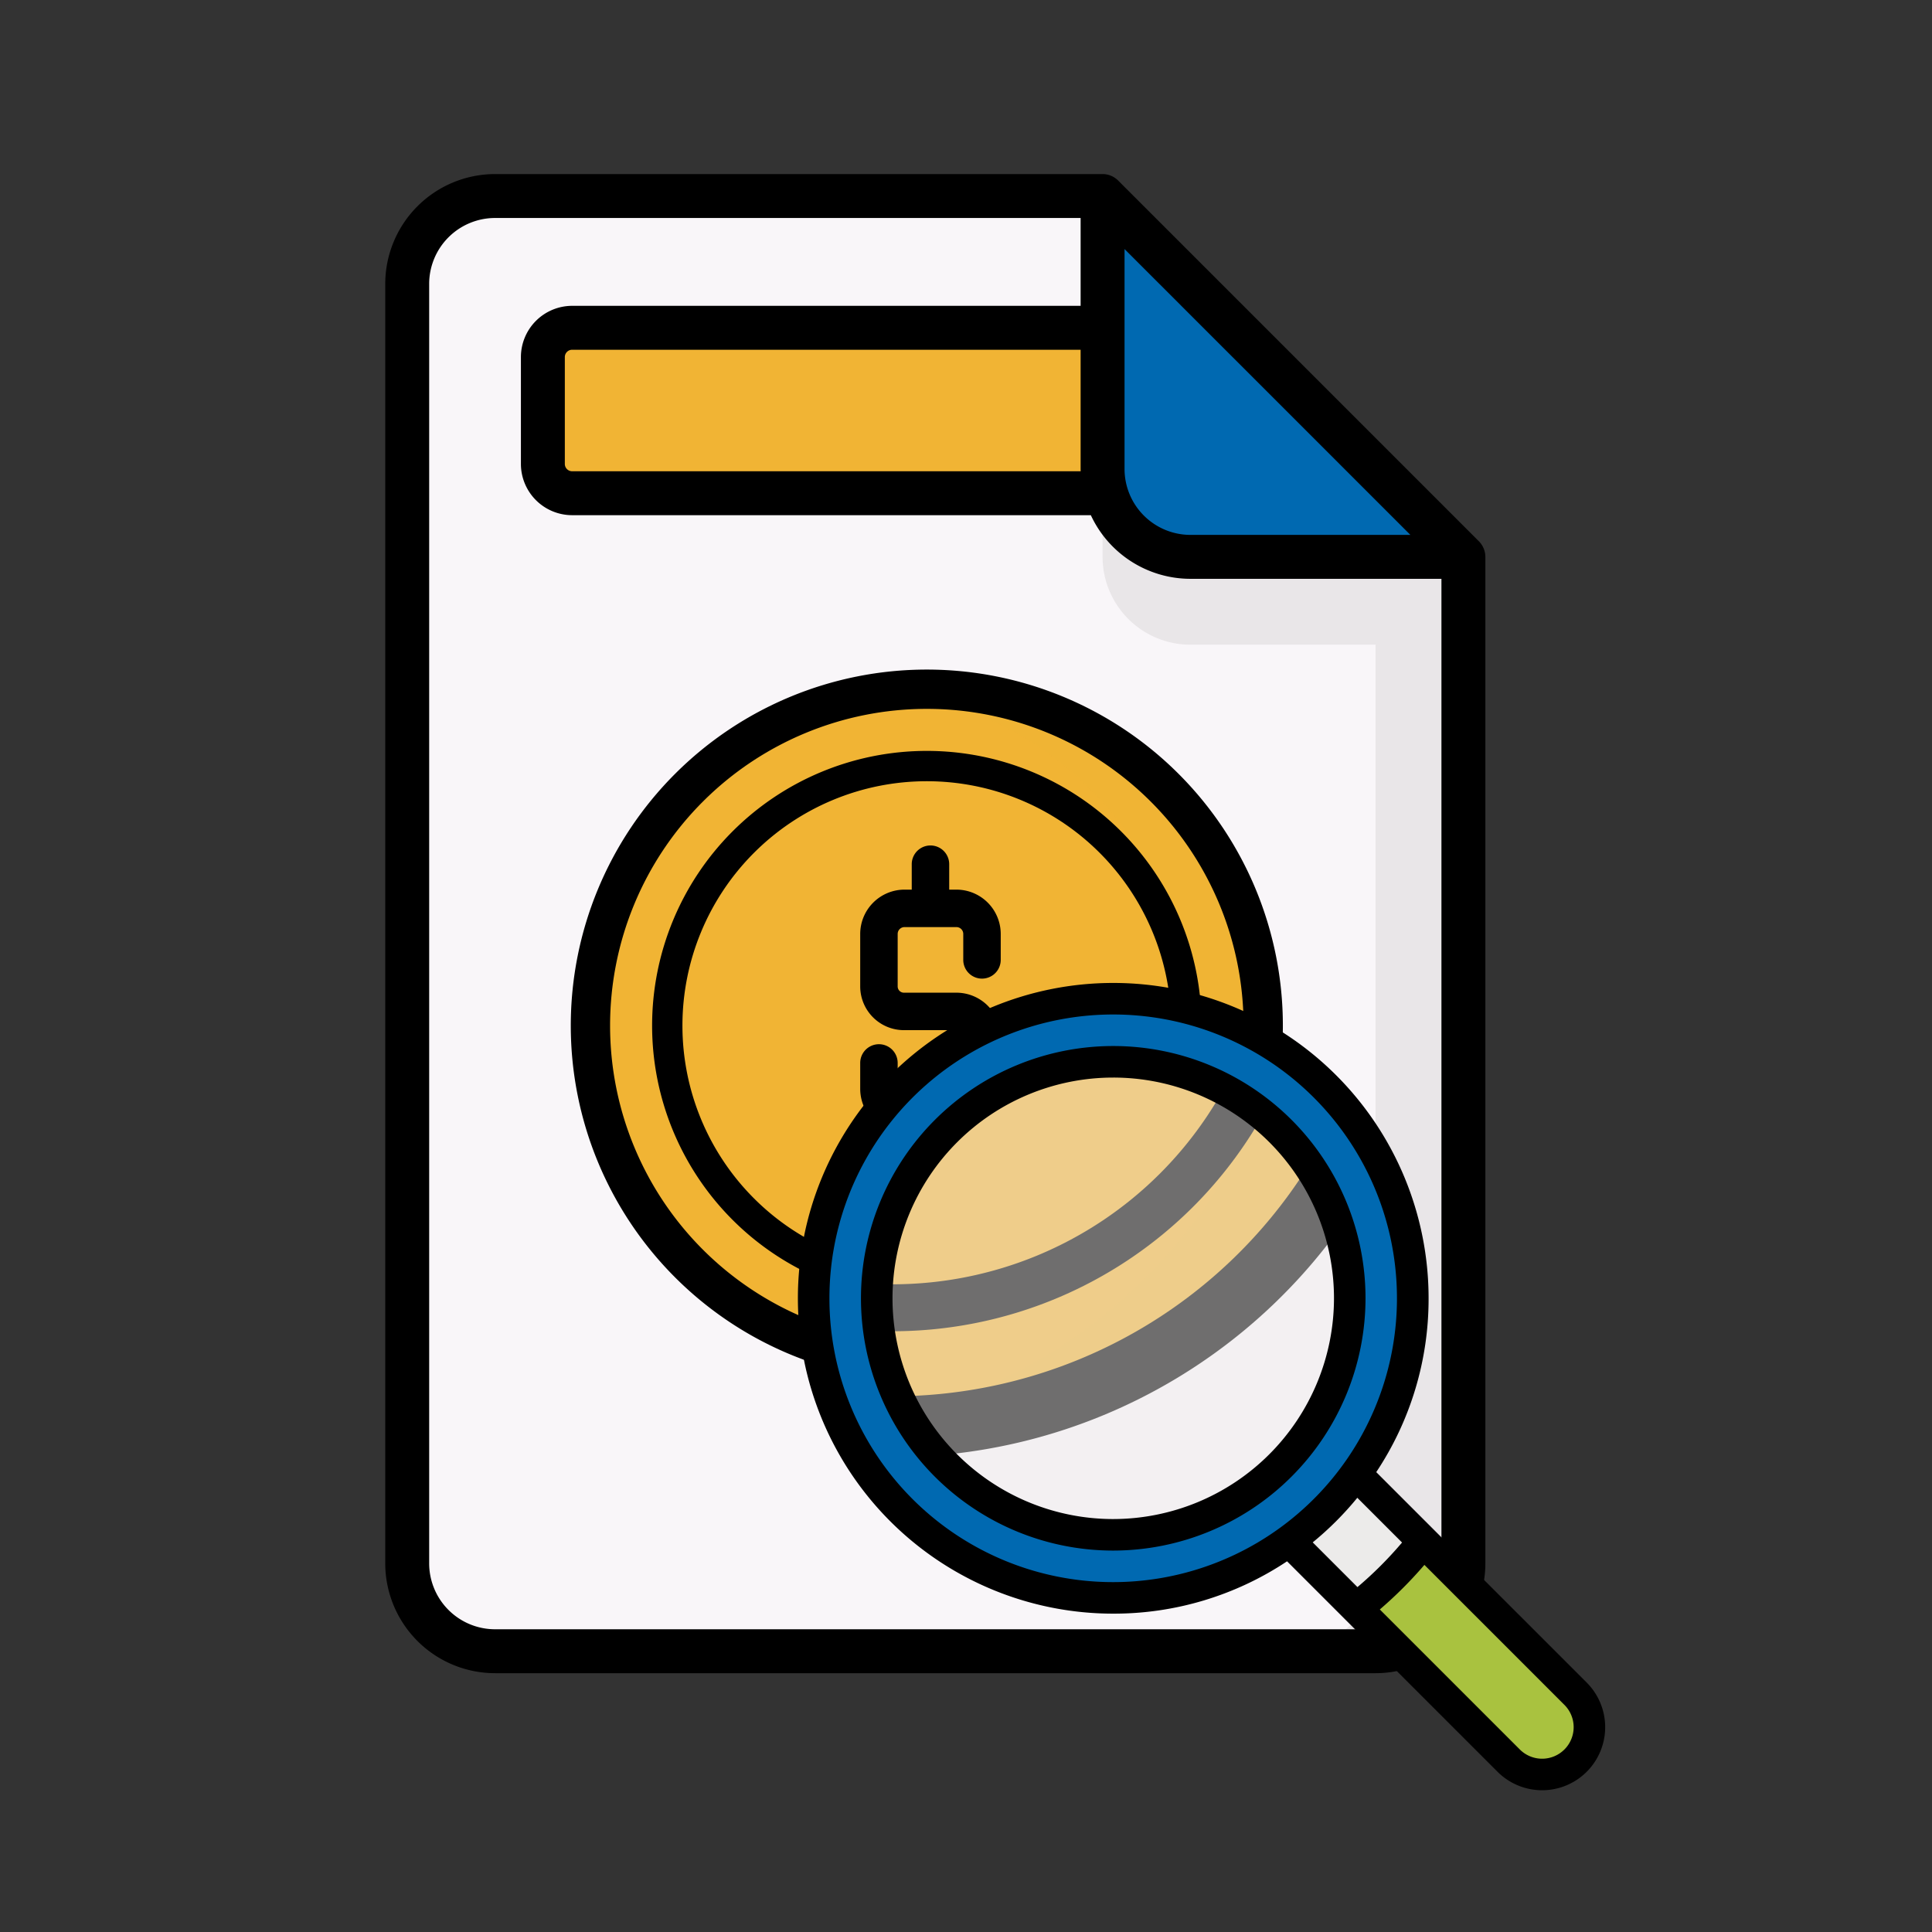 <svg xmlns="http://www.w3.org/2000/svg" xmlns:xlink="http://www.w3.org/1999/xlink" width="512" height="512" viewBox="0 0 512 512"><rect x="0" y="0" width="512" height="512" fill="#333333" stroke="none"/><defs><style>.a{fill:none;}.b{isolation:isolate;}.c{fill:#f9f6f9;}.d,.g{fill:#f1b434;}.e{fill:#aea8a5;opacity:0.2;}.e,.g{mix-blend-mode:multiply;}.f{fill:#0069b1;}.g{opacity:0.5;}.h{clip-path:url(#a);}.i,.k{fill:#ecebea;}.i{opacity:0.47;}.j{fill:#a9c23f;}</style><clipPath id="a"><circle class="a" cx="292.135" cy="349.185" r="66.597"/></clipPath></defs><g class="b"><path class="c" d="M364.538,437.593H131.193a23.278,23.278,0,0,1-23.278-23.278V75.229a23.278,23.278,0,0,1,23.278-23.278H292.196l95.621,95.621V414.315a23.279,23.279,0,0,1-23.279,23.278Z"/><path class="d" d="M320.829,130.709H151.623a7.759,7.759,0,0,1-7.759-7.759V94.628a7.759,7.759,0,0,1,7.759-7.759H320.829a7.759,7.759,0,0,1,7.759,7.759V122.95A7.759,7.759,0,0,1,320.829,130.709Z"/><path class="e" d="M364.538,147.572,292.195,75.229v72.342A23.278,23.278,0,0,0,315.474,170.85h49.064V414.315A23.279,23.279,0,0,1,341.26,437.593h23.278A23.279,23.279,0,0,0,387.816,414.315V147.572Z"/><path class="f" d="M387.816,147.572H315.474a23.278,23.278,0,0,1-23.278-23.278V51.951Z"/><path d="M393.636,294.195V147.572a5.907,5.907,0,0,0-1.704-4.115L296.311,47.836a5.831,5.831,0,0,0-4.116-1.705H131.193a29.13,29.13,0,0,0-29.098,29.098V414.315a29.13,29.13,0,0,0,29.098,29.098H364.539a29.13,29.13,0,0,0,29.098-29.098V294.211ZM298.015,66l75.752,75.751H315.474v.001a17.479,17.479,0,0,1-17.459-17.459Zm-11.624,58.89-.015-.001h-134.75a1.942,1.942,0,0,1-1.94-1.94V94.628a1.942,1.942,0,0,1,1.94-1.94H286.376v31.606C286.376,124.494,286.387,124.691,286.391,124.89Zm78.148,306.883H131.193a17.479,17.479,0,0,1-17.459-17.459V75.229a17.479,17.479,0,0,1,17.459-17.459H286.376V81.049h-134.75a13.595,13.595,0,0,0-13.579,13.579V122.95a13.595,13.595,0,0,0,13.579,13.579h137.457a29.131,29.131,0,0,0,26.391,16.863h66.523V306.432l.001.027V414.315A17.478,17.478,0,0,1,364.539,431.774Z"/><path class="d" d="M334.967,272.262a89.354,89.354,0,1,1-89.354-89.354A89.354,89.354,0,0,1,334.967,272.262Z"/><path class="g" d="M245.613,182.908a90.572,90.572,0,0,0-9.928.551,89.356,89.356,0,0,1,0,177.604,89.354,89.354,0,1,0,9.928-178.155Z"/><path class="d" d="M245.613,341.76a69.498,69.498,0,1,1,69.498-69.498A69.575,69.575,0,0,1,245.613,341.76Z"/><path d="M260.239,259.345a4.964,4.964,0,0,0,4.964-4.964v-6.875A11.757,11.757,0,0,0,253.46,235.76h-1.911v-6.738a4.964,4.964,0,0,0-9.928,0V235.76h-1.913a11.759,11.759,0,0,0-11.743,11.746v13.912a11.597,11.597,0,0,0,11.583,11.583H253.46a1.817,1.817,0,0,1,1.815,1.815v13.75a1.818,1.818,0,0,1-1.815,1.818H239.708a1.818,1.818,0,0,1-1.815-1.818v-6.875a4.964,4.964,0,0,0-9.928,0v6.875a11.759,11.759,0,0,0,11.743,11.746h1.913V307.05a4.964,4.964,0,0,0,9.928,0V300.312H253.46a11.757,11.757,0,0,0,11.743-11.746v-13.75A11.755,11.755,0,0,0,253.46,263.073H239.548a1.656,1.656,0,0,1-1.655-1.655V247.506a1.818,1.818,0,0,1,1.815-1.817h13.75a1.818,1.818,0,0,1,1.817,1.817v6.875A4.965,4.965,0,0,0,260.239,259.345Z"/><path d="M245.618,177.444a94.355,94.355,0,1,0,94.355,94.355A94.355,94.355,0,0,0,245.618,177.444Zm0,178.294a83.94,83.94,0,1,1,83.94-83.94A83.939,83.939,0,0,1,245.618,355.738Z"/><path d="M245.618,198.996a72.802,72.802,0,1,0,72.802,72.802A72.802,72.802,0,0,0,245.618,198.996Zm0,137.568a64.766,64.766,0,1,1,64.766-64.766A64.766,64.766,0,0,1,245.618,336.565Z"/><g class="h"><path class="d" d="M374.843,240.805a138.33,138.33,0,1,1-138.33-138.33A138.33,138.33,0,0,1,374.843,240.805Z"/><path class="g" d="M236.513,102.475a140.238,140.238,0,0,0-15.37.853,138.332,138.332,0,0,1,0,274.951,138.33,138.33,0,1,0,15.37-275.803Z"/><path class="d" d="M236.513,348.395a107.59,107.59,0,1,1,107.59-107.59A107.71,107.71,0,0,1,236.513,348.395Z"/><path d="M259.156,220.808a7.684,7.684,0,0,0,7.685-7.685V202.48a18.201,18.201,0,0,0-18.18-18.184h-2.958V173.865a7.685,7.685,0,1,0-15.37,0V184.296h-2.962a18.204,18.204,0,0,0-18.18,18.184v21.538A17.953,17.953,0,0,0,227.123,241.95h21.538a2.813,2.813,0,0,1,2.81,2.81v21.286a2.814,2.814,0,0,1-2.81,2.814h-21.29a2.814,2.814,0,0,1-2.81-2.814V255.402a7.685,7.685,0,0,0-15.37,0v10.643a18.204,18.204,0,0,0,18.18,18.184h2.962V294.66a7.685,7.685,0,1,0,15.37,0V284.229h2.958a18.201,18.201,0,0,0,18.18-18.184V244.759a18.198,18.198,0,0,0-18.18-18.18h-21.538a2.564,2.564,0,0,1-2.562-2.562V202.48a2.814,2.814,0,0,1,2.81-2.814h21.286a2.815,2.815,0,0,1,2.814,2.814v10.643A7.687,7.687,0,0,0,259.156,220.808Z"/><path d="M236.522,94.015A146.072,146.072,0,1,0,382.593,240.087,146.072,146.072,0,0,0,236.522,94.015Zm0,276.02A129.948,129.948,0,1,1,366.469,240.087,129.948,129.948,0,0,1,236.522,370.035Z"/><path d="M236.522,127.381a112.706,112.706,0,1,0,112.706,112.706A112.706,112.706,0,0,0,236.522,127.381Zm0,212.971a100.265,100.265,0,1,1,100.265-100.265A100.265,100.265,0,0,1,236.522,340.352Z"/></g><path class="i" d="M295.021,269.771a74.293,74.293,0,1,1-74.292,74.292A74.377,74.377,0,0,1,295.021,269.771Z"/><path class="j" d="M417.54,448.857a12.534,12.534,0,1,1-17.725,17.725L359.462,426.23a105.554,105.554,0,0,0,17.725-17.725Z"/><path class="k" d="M359.299,390.617l17.888,17.888A105.551,105.551,0,0,1,359.462,426.23L341.574,408.342v-.004a79.929,79.929,0,0,0,17.721-17.721Z"/><path class="f" d="M295.021,264.672a79.353,79.353,0,1,0,79.392,79.392A79.48,79.48,0,0,0,295.021,264.672Zm0,142.07a62.678,62.678,0,1,1,62.678-62.678A62.749,62.749,0,0,1,295.021,406.742Z"/><path d="M420.494,445.902l-55.775-55.775a82.821,82.821,0,0,0,13.872-46.064,83.571,83.571,0,1,0-83.571,83.571,82.825,82.825,0,0,0,46.064-13.872l15.417,15.417.007.007,40.351,40.351a16.712,16.712,0,1,0,23.635-23.635Zm-72.608-37.158a83.855,83.855,0,0,0,11.816-11.816l11.855,11.855a101.422,101.422,0,0,1-11.816,11.816ZM219.807,344.064A75.201,75.201,0,1,1,339.12,404.956l-.001.001a75.175,75.175,0,0,1-119.311-60.893ZM414.585,463.628a8.351,8.351,0,0,1-11.816,0l-37.103-37.103a109.791,109.791,0,0,0,11.816-11.816l37.105,37.105a8.35,8.35,0,0,1-.001,11.814Z"/><path d="M361.877,344.064A66.856,66.856,0,1,0,295.021,410.92,66.932,66.932,0,0,0,361.877,344.064Zm-66.856,58.5a58.499,58.499,0,1,1,58.5-58.5A58.566,58.566,0,0,1,295.021,402.563Z"/></g></svg>
